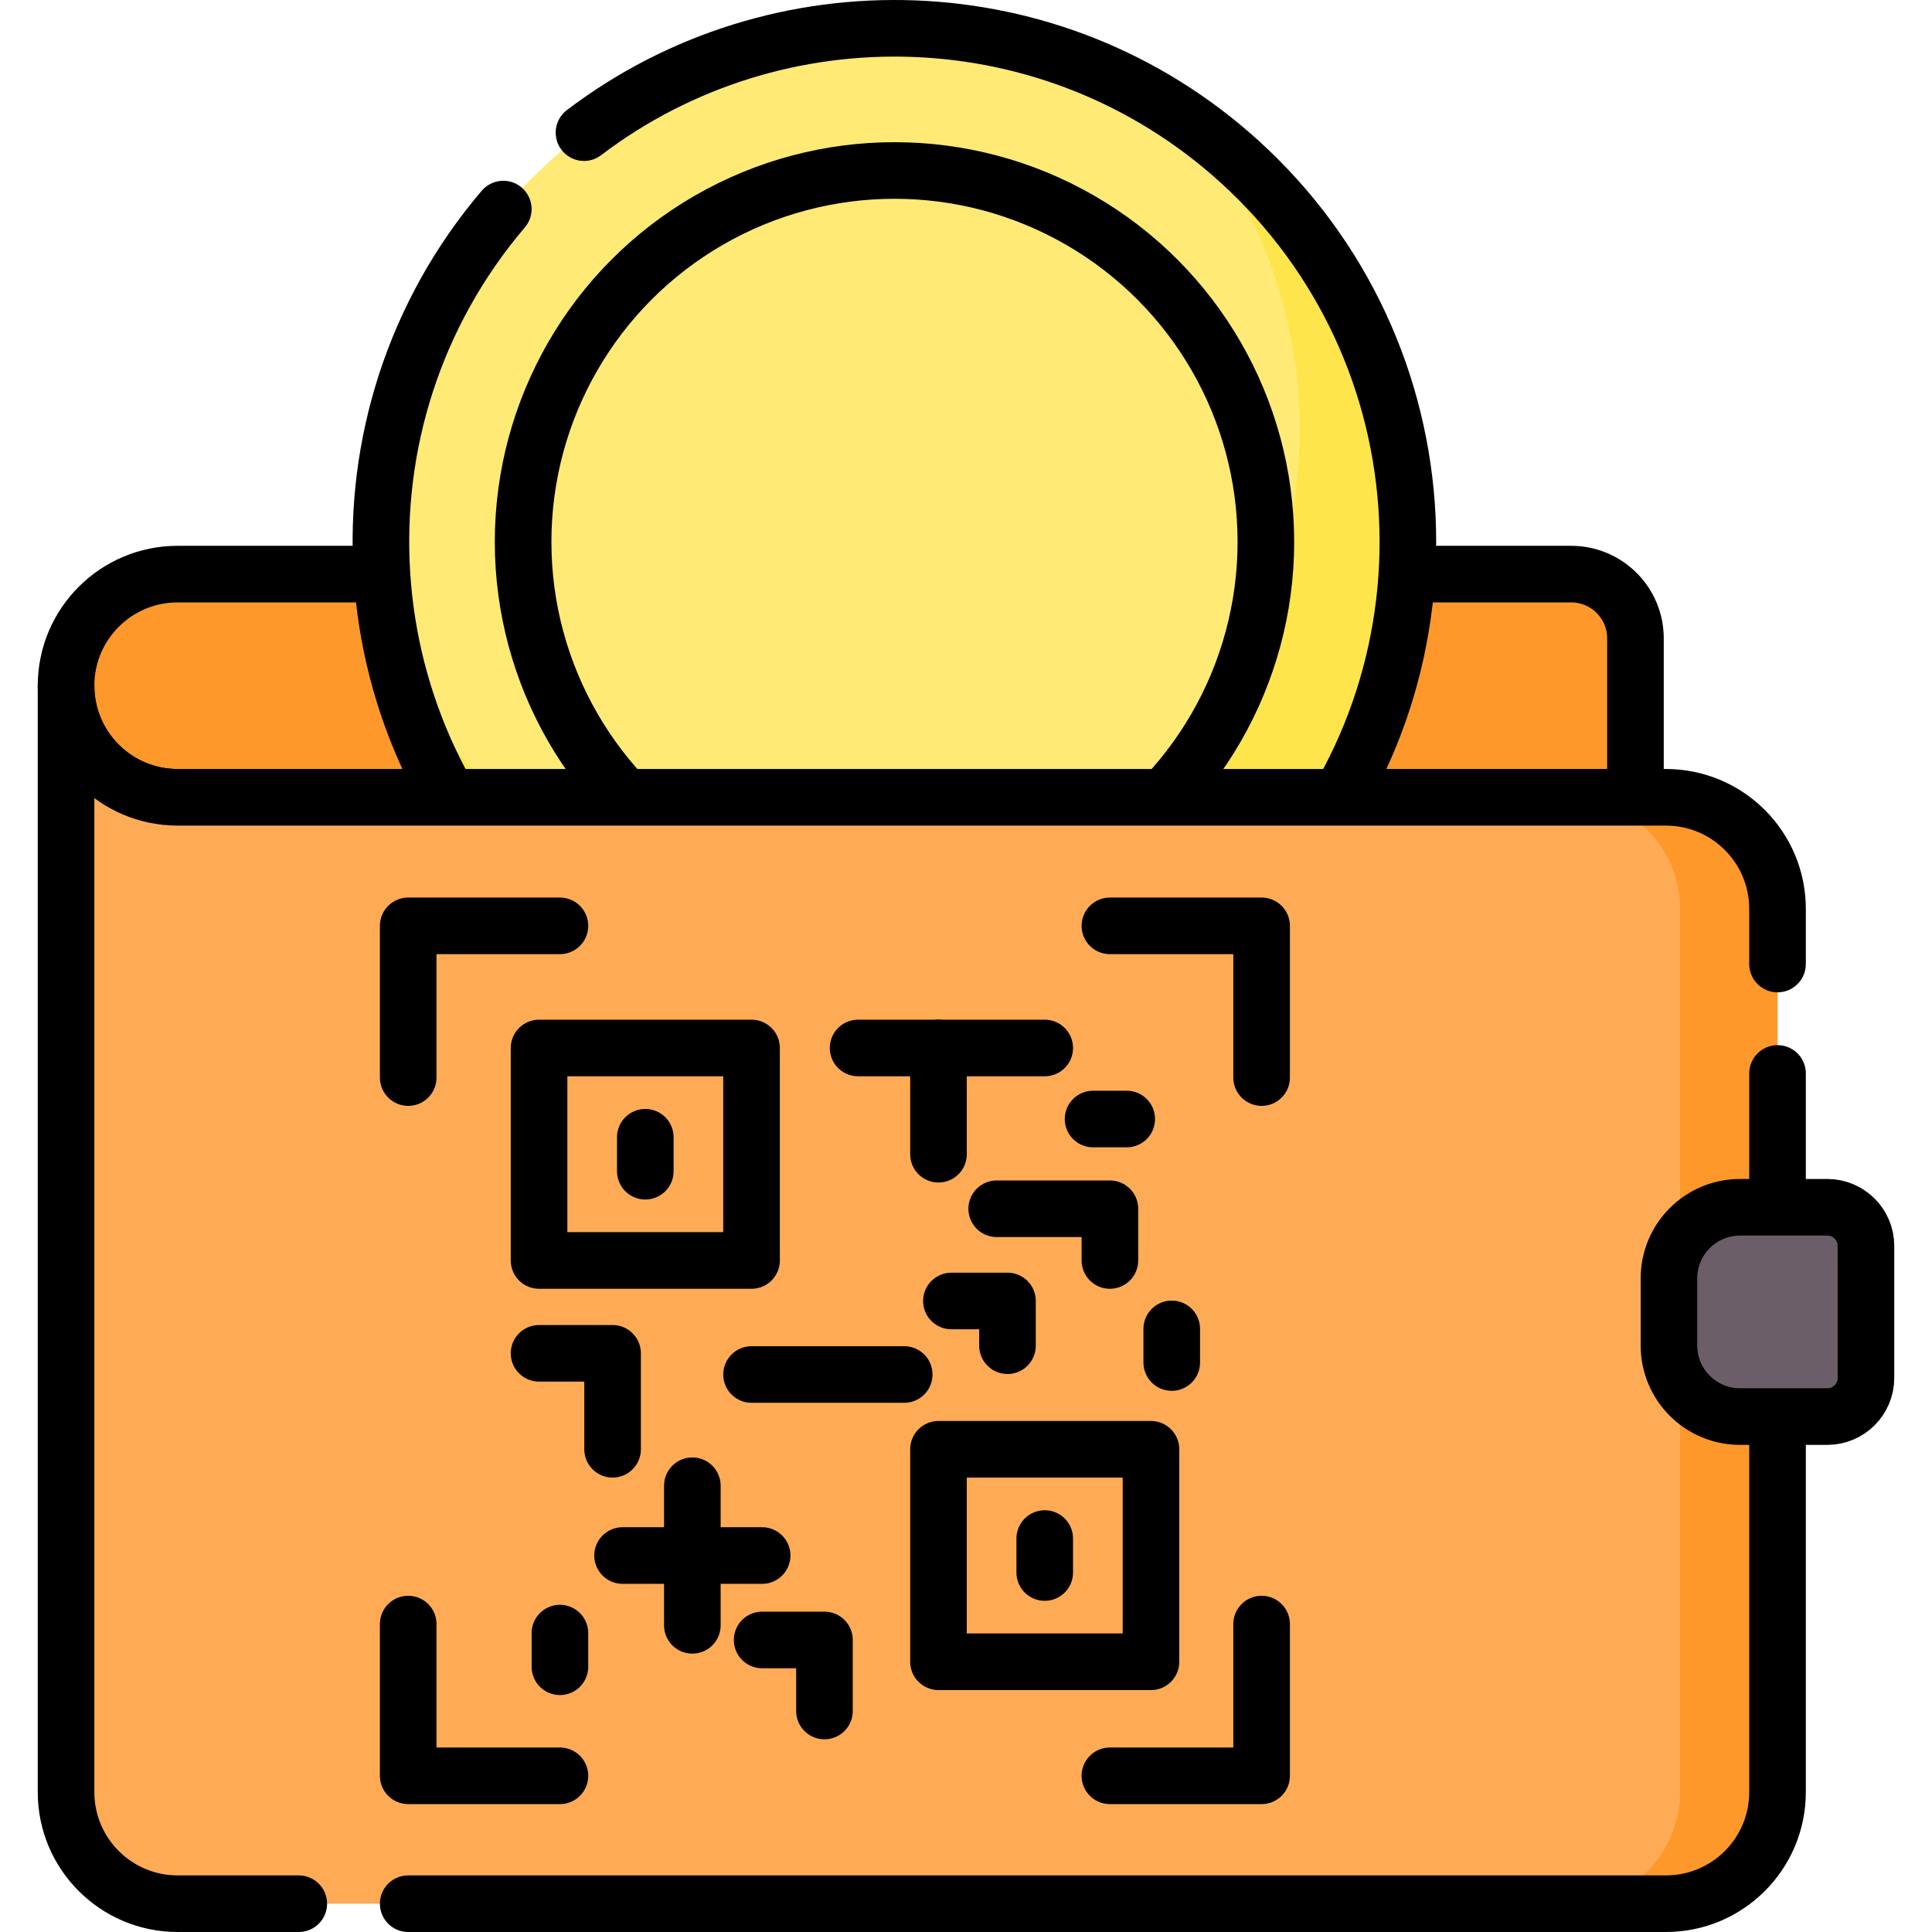 <?xml version="1.0" encoding="UTF-8"?>
<svg xmlns="http://www.w3.org/2000/svg" xmlns:xlink="http://www.w3.org/1999/xlink" version="1.1" id="Capa_1" x="0px" y="0px" viewBox="0 0 512.006 512.006" style="enable-background:new 0 0 512.006 512.006;" xml:space="preserve" width="512" height="512">
<g>
	<path style="fill:#FF982A;" d="M416.39,152.147H47.077c-16.333,0-29.574,13.241-29.574,29.574v0&#10;&#9;&#9;c0,16.333,13.241,29.574,29.574,29.574h386.341v-42.121C433.418,159.771,425.795,152.147,416.39,152.147z"/>
	<path style="fill:none;stroke:#000000;stroke-width:15;stroke-linecap:round;stroke-linejoin:round;stroke-miterlimit:10;" d="&#10;&#9;&#9;M416.39,152.147H47.077c-16.333,0-29.574,13.241-29.574,29.574v0c0,16.333,13.241,29.574,29.574,29.574h386.341v-42.121&#10;&#9;&#9;C433.418,159.771,425.795,152.147,416.39,152.147z"/>
	<g>
		<path style="fill:#FFEA76;" d="M105.002,176.73l3.26,8.066l8.615,16.982l24.881,27.523l40.514,27.303&#10;&#9;&#9;&#9;c0,0,45.138,3.743,46.485,3.743c1.348,0,70.212-20.257,69.992-18.495c-0.22,1.761,30.605-32.147,30.605-32.147l18.055-20.257&#10;&#9;&#9;&#9;l10.349-42.495l-3.083-42.495L343.666,72.75L331.06,50.071l-5.67-8.862l-10.736-9.369c-22.02-15.326-48.778-24.318-77.639-24.318&#10;&#9;&#9;&#9;c-75.156,0-136.082,60.926-136.082,136.082C100.933,155.03,102.349,166.125,105.002,176.73L105.002,176.73z"/>
		<path style="fill:#FFE54C;" d="M314.654,31.84c18.588,22.214,29.782,50.827,29.782,82.058&#10;&#9;&#9;&#9;c0,70.667-57.287,127.954-127.954,127.954c-47.83,0-89.523-26.248-111.481-65.121c14.794,59.144,68.284,102.955,132.013,102.955&#10;&#9;&#9;&#9;c75.156,0,136.082-60.926,136.082-136.082C373.097,97.309,349.974,56.422,314.654,31.84z"/>
		
			<circle style="fill:none;stroke:#000000;stroke-width:15;stroke-linecap:round;stroke-linejoin:round;stroke-miterlimit:10;" cx="237.052" cy="143.603" r="98.422"/>
		<path style="fill:none;stroke:#000000;stroke-width:15;stroke-linecap:round;stroke-linejoin:round;stroke-miterlimit:10;" d="&#10;&#9;&#9;&#9;M133.38,55.407c-47.47,55.737-42.369,139.488,12.256,189c55.686,50.473,141.744,46.246,192.217-9.44&#10;&#9;&#9;&#9;c50.473-55.686,46.246-141.744-9.44-192.217c-49.333-44.715-122.5-46.491-173.648-7.596"/>
	</g>
	<path style="fill:#FFAB56;" d="M441.495,211.296H47.077c-16.333,0-29.574-13.241-29.574-29.574v293.21&#10;&#9;&#9;c0,16.333,13.241,29.574,29.574,29.574h394.418c16.333,0,29.574-13.241,29.574-29.574V240.871&#10;&#9;&#9;C471.069,224.537,457.828,211.296,441.495,211.296z"/>
	<g>
		<path style="fill:#FF982A;" d="M441.495,211.296h-25.826c16.333,0,29.574,13.241,29.574,29.575v234.061&#10;&#9;&#9;&#9;c0,16.333-13.241,29.574-29.574,29.574h25.826c16.333,0,29.574-13.241,29.574-29.574V240.871&#10;&#9;&#9;&#9;C471.069,224.537,457.828,211.296,441.495,211.296z"/>
	</g>
	<path style="fill:none;stroke:#000000;stroke-width:15;stroke-linecap:round;stroke-linejoin:round;stroke-miterlimit:10;" d="&#10;&#9;&#9;M108.179,504.506h333.316c16.334,0,29.574-13.241,29.574-29.574V284.479"/>
	<path style="fill:none;stroke:#000000;stroke-width:15;stroke-linecap:round;stroke-linejoin:round;stroke-miterlimit:10;" d="&#10;&#9;&#9;M471.069,255.479v-14.608c0-16.333-13.241-29.575-29.574-29.575H47.077c-16.333,0-29.574-13.241-29.574-29.574v293.21&#10;&#9;&#9;c0,16.333,13.241,29.574,29.574,29.574h32.101"/>
	<path style="fill:#6C5E69;" d="M484.263,375.41h-23.141c-10.396,0-18.824-8.428-18.824-18.824v-17.817&#10;&#9;&#9;c0-10.396,8.428-18.824,18.824-18.824h23.141c5.655,0,10.24,4.585,10.24,10.24v34.985&#10;&#9;&#9;C494.503,370.825,489.918,375.41,484.263,375.41z"/>
	<path style="fill:none;stroke:#000000;stroke-width:15;stroke-linecap:round;stroke-linejoin:round;stroke-miterlimit:10;" d="&#10;&#9;&#9;M484.263,375.41h-23.141c-10.396,0-18.824-8.428-18.824-18.824v-17.817c0-10.396,8.428-18.824,18.824-18.824h23.141&#10;&#9;&#9;c5.655,0,10.24,4.585,10.24,10.24v34.985C494.503,370.825,489.918,375.41,484.263,375.41z"/>
	<g>
		
			<polyline style="fill:none;stroke:#000000;stroke-width:15;stroke-linecap:round;stroke-linejoin:round;stroke-miterlimit:10;" points="&#10;&#9;&#9;&#9;108.179,285.571 108.179,245.363 148.387,245.363 &#9;&#9;"/>
		
			<polyline style="fill:none;stroke:#000000;stroke-width:15;stroke-linecap:round;stroke-linejoin:round;stroke-miterlimit:10;" points="&#10;&#9;&#9;&#9;108.179,430.403 108.179,470.611 148.387,470.611 &#9;&#9;"/>
		
			<polyline style="fill:none;stroke:#000000;stroke-width:15;stroke-linecap:round;stroke-linejoin:round;stroke-miterlimit:10;" points="&#10;&#9;&#9;&#9;334.345,285.571 334.345,245.363 294.137,245.363 &#9;&#9;"/>
		
			<polyline style="fill:none;stroke:#000000;stroke-width:15;stroke-linecap:round;stroke-linejoin:round;stroke-miterlimit:10;" points="&#10;&#9;&#9;&#9;334.345,430.403 334.345,470.611 294.137,470.611 &#9;&#9;"/>
		
			<rect x="142.858" y="277.73" style="fill:none;stroke:#000000;stroke-width:15;stroke-linecap:round;stroke-linejoin:round;stroke-miterlimit:10;" width="56.312" height="56.312"/>
		
			<line style="fill:none;stroke:#000000;stroke-width:15;stroke-linecap:round;stroke-linejoin:round;stroke-miterlimit:10;" x1="171.014" y1="301.386" x2="171.014" y2="310.386"/>
		
			<rect x="248.711" y="384.079" style="fill:none;stroke:#000000;stroke-width:15;stroke-linecap:round;stroke-linejoin:round;stroke-miterlimit:10;" width="56.312" height="56.312"/>
		
			<line style="fill:none;stroke:#000000;stroke-width:15;stroke-linecap:round;stroke-linejoin:round;stroke-miterlimit:10;" x1="276.867" y1="407.735" x2="276.867" y2="416.735"/>
		
			<line style="fill:none;stroke:#000000;stroke-width:15;stroke-linecap:round;stroke-linejoin:round;stroke-miterlimit:10;" x1="227.408" y1="277.73" x2="276.867" y2="277.73"/>
		
			<line style="fill:none;stroke:#000000;stroke-width:15;stroke-linecap:round;stroke-linejoin:round;stroke-miterlimit:10;" x1="248.711" y1="305.886" x2="248.711" y2="277.73"/>
		
			<polyline style="fill:none;stroke:#000000;stroke-width:15;stroke-linecap:round;stroke-linejoin:round;stroke-miterlimit:10;" points="&#10;&#9;&#9;&#9;264.14,320.336 294.137,320.336 294.137,334.042 &#9;&#9;"/>
		
			<polyline style="fill:none;stroke:#000000;stroke-width:15;stroke-linecap:round;stroke-linejoin:round;stroke-miterlimit:10;" points="&#10;&#9;&#9;&#9;252.137,344.776 267,344.776 267,356.629 &#9;&#9;"/>
		
			<line style="fill:none;stroke:#000000;stroke-width:15;stroke-linecap:round;stroke-linejoin:round;stroke-miterlimit:10;" x1="289.678" y1="296.556" x2="298.596" y2="296.556"/>
		
			<line style="fill:none;stroke:#000000;stroke-width:15;stroke-linecap:round;stroke-linejoin:round;stroke-miterlimit:10;" x1="148.387" y1="432.794" x2="148.387" y2="441.712"/>
		
			<line style="fill:none;stroke:#000000;stroke-width:15;stroke-linecap:round;stroke-linejoin:round;stroke-miterlimit:10;" x1="310.527" y1="352.171" x2="310.527" y2="361.088"/>
		
			<line style="fill:none;stroke:#000000;stroke-width:15;stroke-linecap:round;stroke-linejoin:round;stroke-miterlimit:10;" x1="164.986" y1="412.235" x2="201.977" y2="412.235"/>
		
			<line style="fill:none;stroke:#000000;stroke-width:15;stroke-linecap:round;stroke-linejoin:round;stroke-miterlimit:10;" x1="183.481" y1="393.739" x2="183.481" y2="430.73"/>
		
			<polyline style="fill:none;stroke:#000000;stroke-width:15;stroke-linecap:round;stroke-linejoin:round;stroke-miterlimit:10;" points="&#10;&#9;&#9;&#9;142.858,358.648 162.344,358.648 162.344,384.079 &#9;&#9;"/>
		
			<polyline style="fill:none;stroke:#000000;stroke-width:15;stroke-linecap:round;stroke-linejoin:round;stroke-miterlimit:10;" points="&#10;&#9;&#9;&#9;201.977,434.611 218.491,434.611 218.491,453.437 &#9;&#9;"/>
		
			<line style="fill:none;stroke:#000000;stroke-width:15;stroke-linecap:round;stroke-linejoin:round;stroke-miterlimit:10;" x1="199.17" y1="364.262" x2="239.628" y2="364.262"/>
	</g>
</g>















</svg>
